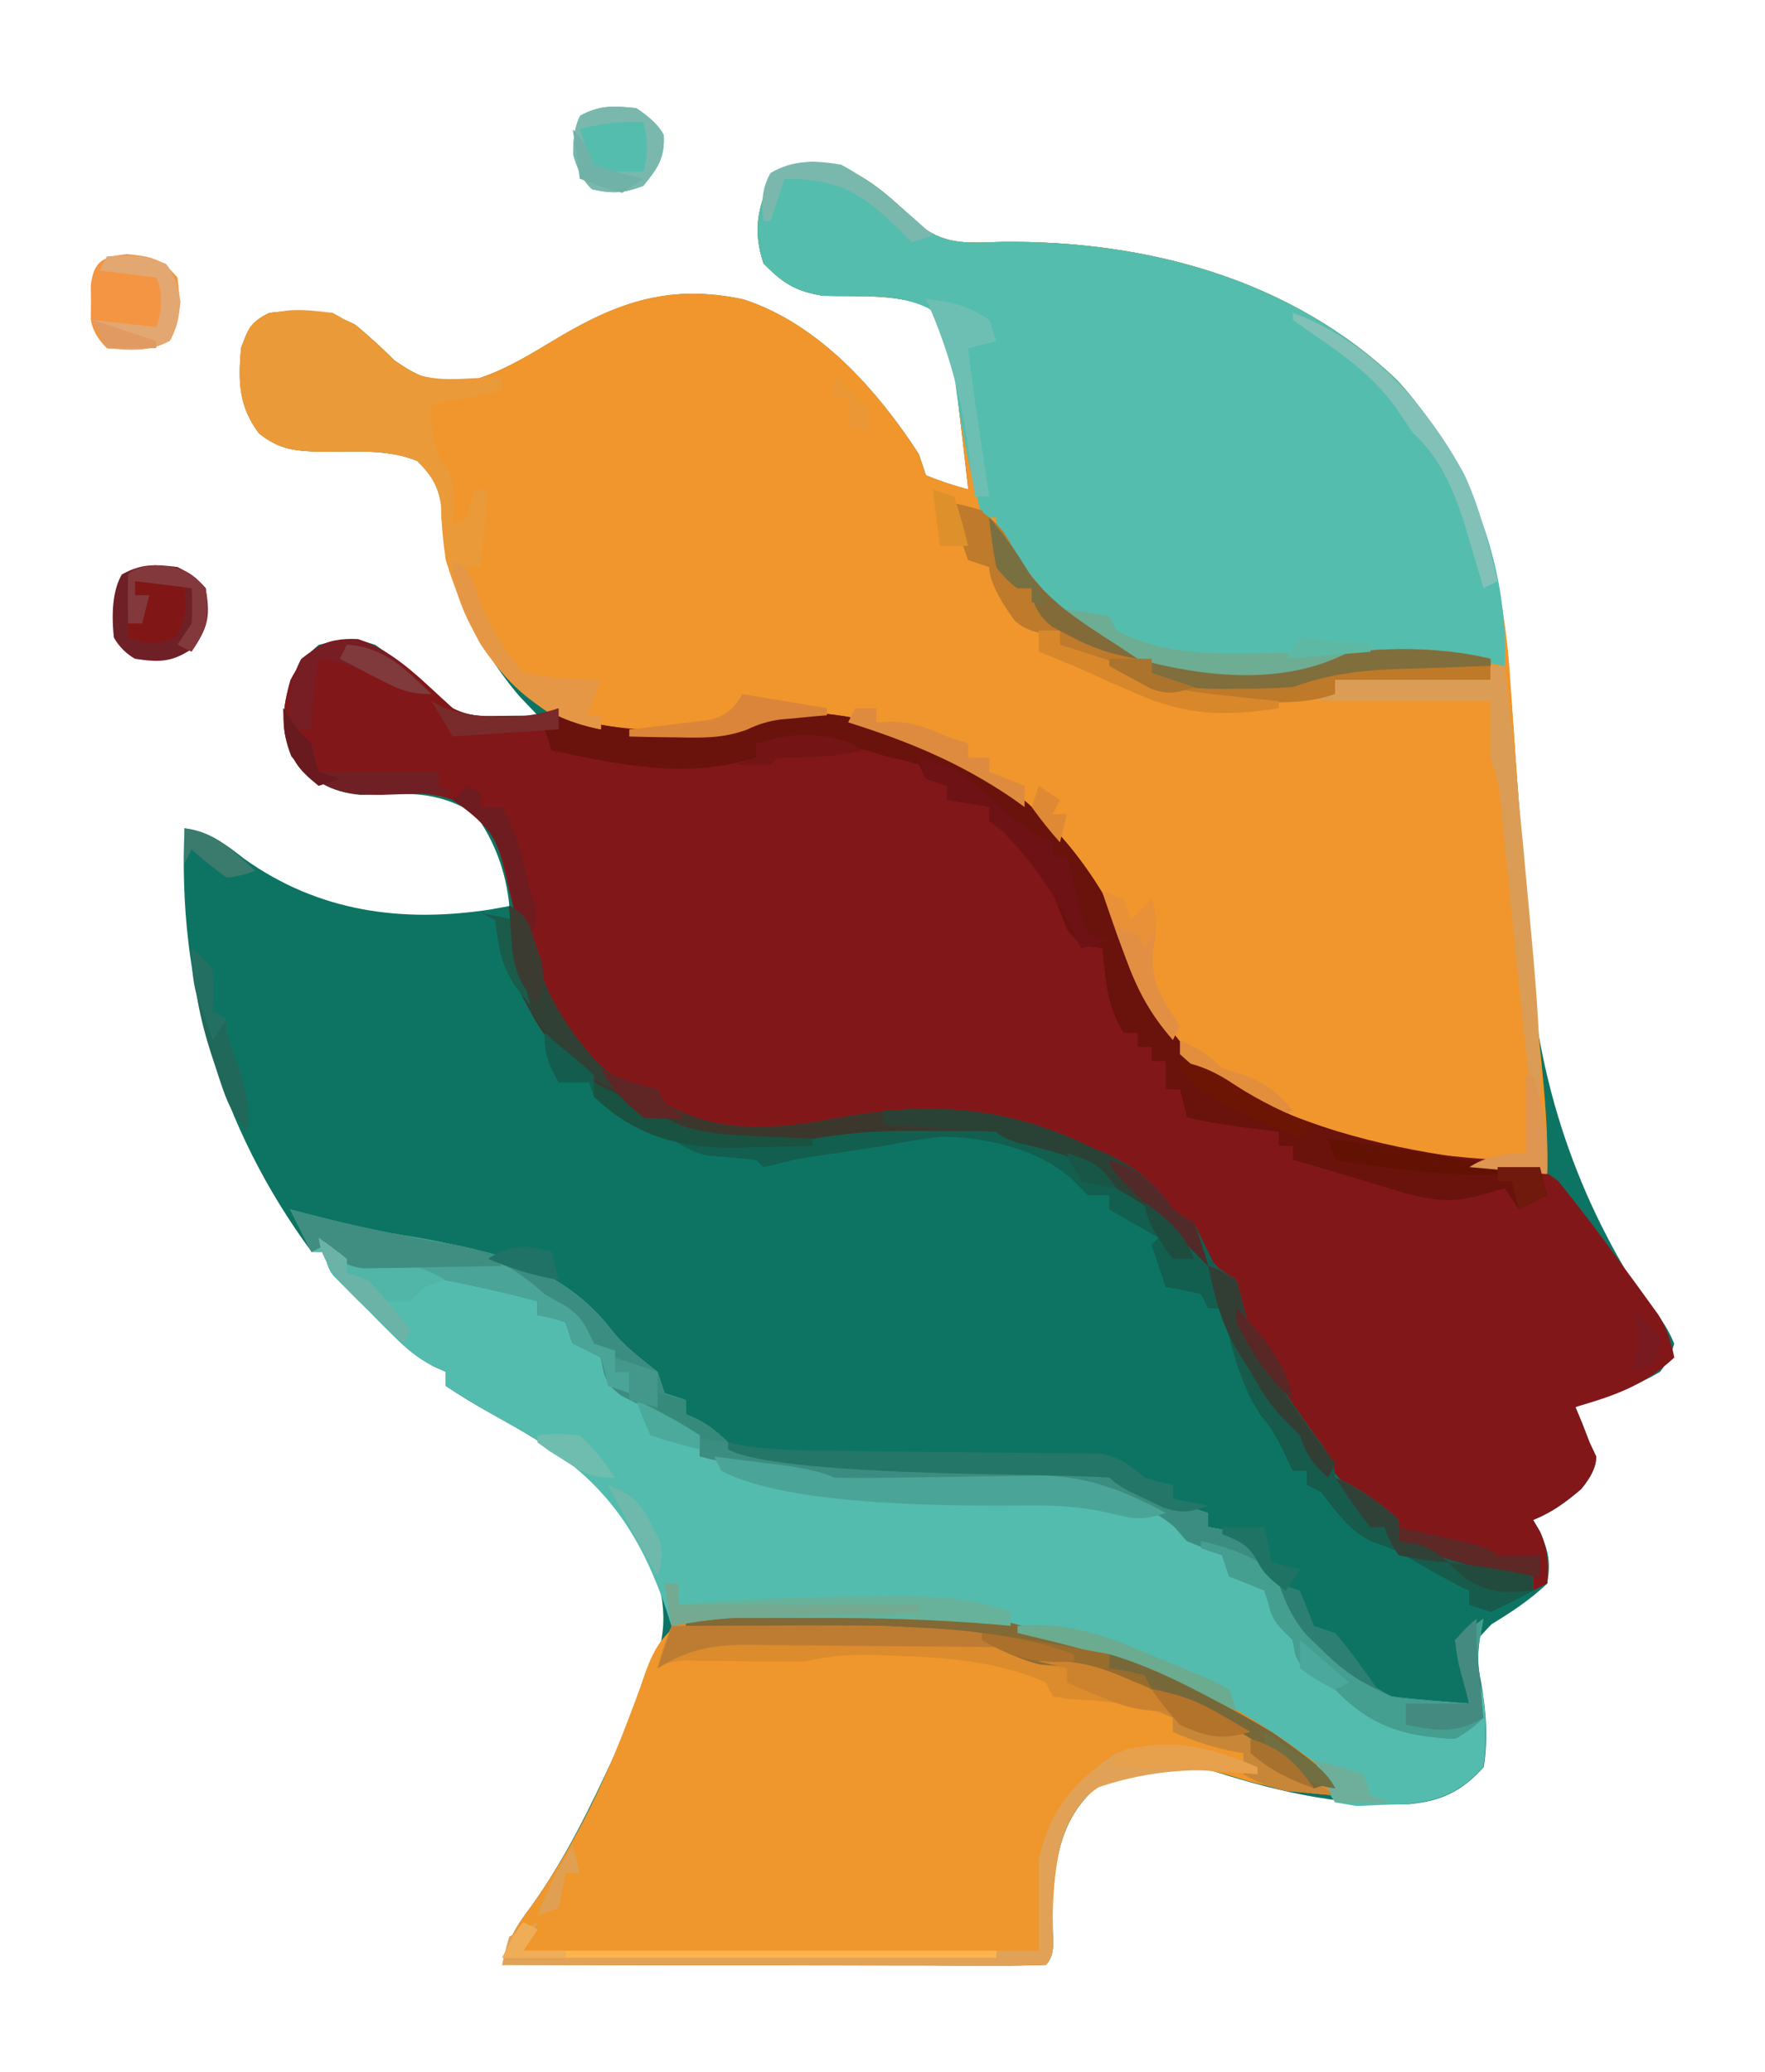 <?xml version="1.0" encoding="UTF-8"?><svg id="Layer_1" xmlns="http://www.w3.org/2000/svg" viewBox="0 0 250 293.54"><defs><style>.cls-1{fill:#be7929;}.cls-2{fill:#2d7f73;}.cls-3{fill:#6f2026;}.cls-4{fill:#6c1505;}.cls-5{fill:#db853a;}.cls-6{fill:#602625;}.cls-7{fill:#e19f51;}.cls-8{fill:#1c4d3e;}.cls-9{fill:#e69745;}.cls-10{fill:#6e1c20;}.cls-11{fill:#826935;}.cls-12{fill:#323e34;}.cls-13{fill:#f39542;}.cls-14{fill:#4ba89c;}.cls-15{fill:#efad57;}.cls-16{fill:#7ab8ad;}.cls-17{fill:#70190d;}.cls-18{fill:#de9650;}.cls-19{fill:#e08934;}.cls-20{fill:#6a120c;}.cls-21{fill:#20695a;}.cls-22{fill:#6fbdaf;}.cls-23{fill:#82171a;}.cls-24{fill:#ffb34c;}.cls-25{fill:#cd832e;}.cls-26{fill:#125f4f;}.cls-27{fill:#5d2826;}.cls-28{fill:#2a4236;}.cls-29{fill:#6eaf9c;}.cls-30{fill:#70b2a8;}.cls-31{fill:#592726;}.cls-32{fill:#6fb9ac;}.cls-33{fill:#631103;}.cls-34{fill:#6e1215;}.cls-35{fill:#de8b3f;}.cls-36{fill:#a9712e;}.cls-37{fill:#314034;}.cls-38{fill:#236f62;}.cls-39{fill:#e19a61;}.cls-40{fill:#7ab8ae;}.cls-41{fill:#66b29b;}.cls-42{fill:#145c4d;}.cls-43{fill:#db9d55;}.cls-44{fill:#43978b;}.cls-45{fill:#73aa91;}.cls-46{fill:#dc8b2d;}.cls-47{fill:#3a7b6d;}.cls-48{fill:#792a2a;}.cls-49{fill:#716e42;}.cls-50{fill:#691a1f;}.cls-51{fill:#1a5b4a;}.cls-52{fill:#bf7a2c;}.cls-53{fill:#4caa9d;}.cls-54{fill:#f0962c;}.cls-55{fill:#83383b;}.cls-56{fill:#811616;}.cls-57{fill:#be7c33;}.cls-58{fill:#986c2c;}.cls-59{fill:#51b5a8;}.cls-60{fill:#408e81;}.cls-61{fill:#eb9a39;}.cls-62{fill:#e3a771;}.cls-63{fill:#c88638;}.cls-64{fill:#0d7463;}.cls-65{fill:#53bcae;}.cls-66{fill:#ab702c;}.cls-67{fill:#4aa598;}.cls-68{fill:#314137;}.cls-69{fill:#ab732c;}.cls-70{fill:#247668;}.cls-71{fill:#234b3d;}.cls-72{fill:#766839;}.cls-73{fill:#3c3b32;}.cls-74{fill:#4aa498;}.cls-75{fill:#195241;}.cls-76{fill:#458a80;}.cls-77{fill:#165b4b;}.cls-78{fill:#207266;}.cls-79{fill:#6bb3a7;}.cls-80{fill:#e99138;}.cls-81{fill:#ef962c;}.cls-82{fill:#3c372d;}.cls-83{fill:#d9872b;}.cls-84{fill:#de912a;}.cls-85{fill:#787041;}.cls-86{fill:#826b38;}.cls-87{fill:#b3732a;}.cls-88{fill:#6cad93;}.cls-89{fill:#82c1b8;}.cls-90{fill:#e38e3d;}.cls-91{fill:#702024;}.cls-92{fill:#54bdae;}.cls-93{fill:#459f91;}.cls-94{fill:#3c8d81;}.cls-95{fill:#5eb9a4;}.cls-96{fill:#368a7c;}.cls-97{fill:#791920;}.cls-98{fill:#e1a257;}.cls-99{fill:#1f7364;}.cls-100{fill:#185748;}.cls-101{fill:#6bab90;}.cls-102{fill:#6ebfb3;}.cls-103{fill:#771d24;}.cls-104{fill:#806e3c;}.cls-105{fill:#e38f43;}.cls-106{fill:#522a29;}.cls-107{fill:#803a3c;}.cls-108{fill:#741415;}.cls-109{fill:#e7a04b;}.cls-110{fill:#eb9736;}</style></defs><path class="cls-64" d="M114.88,22.94c6.69.19,10.92,4.82,15.64,9.11,3.58,2.81,7.15,2.31,11.49,2.21,20.35-.21,40.93,5.27,55.91,19.62,12.65,13.94,15.24,30.92,16.42,48.99.18,2.63.37,5.26.57,7.89q1.17,15.28,1.53,21.94,1.23,28.03,16.2,51.07c1.98,2.04,3.42,3.92,4.5,6.55q-.54,2.18-2,4-2.06,1.23-4.44,2.19c-.78.32-1.56.65-2.37.98-1.72.65-3.45,1.25-5.19,1.83.31.74.62,1.49.94,2.25.35.91.7,1.82,1.06,2.75.31.66.62,1.32.94,2q.06,2-2.12,4.62c-2.28,1.93-4.08,3.26-6.81,4.38.33.56.66,1.11,1,1.69,1.2,2.77,1.52,4.33,1,7.31-2.45,2.31-5,4-7.88,5.75-.7.74-1.4,1.49-2.12,2.25q.09,3.38.58,5.71c.75,4.09,1.08,8.17.42,12.29-3.09,3.42-5.97,4.81-10.57,5.24-10.35.25-19.66-1.98-29.43-5.24-5.6-.44-10.08.35-15,3-4.32,3.87-5.33,8.43-6,14-.08,2.69-.07,5.34.03,8.03q-.03,1.97-1.03,2.97c-2.4.09-4.78.13-7.18.11q-1.13,0-2.28,0c-2.49,0-4.99,0-7.48-.02-1.72,0-3.45,0-5.17,0-4.55,0-9.1-.01-13.65-.02-4.64-.01-9.28-.01-13.91-.02-9.11-.01-18.21-.03-27.32-.05.77-3.45,1.9-5.43,4.06-8.25,4.88-6.82,8.43-14.16,11.94-21.75q.52-1.12,1.05-2.25c1.03-2.24,2.03-4.49,3.01-6.75.31-.68.62-1.36.94-2.06,2.57-6.1,2.28-10.66-.17-16.91-5.69-10.31-12.67-14.75-22.73-20.29q-3.11-1.73-6.11-3.73v-2q-.89-.4-1.8-.81c-2.21-1.19-3.67-2.39-5.44-4.15-.57-.57-1.15-1.14-1.74-1.73-.59-.59-1.17-1.19-1.78-1.8-.6-.59-1.2-1.19-1.82-1.8-.57-.57-1.14-1.14-1.72-1.73q-.78-.78-1.57-1.58-1.13-1.39-1.13-3.39h-2c-13.07-17.73-19.06-38.2-18-60,3.58.61,5.61,2.08,8.44,4.31,10.53,7.51,22.33,9.11,34.94,7.17.86-.16,1.73-.32,2.62-.48q-.71-7.32-4.88-13.06c-5.46-3.38-9.86-2.95-16.15-2.68-4.43-.38-6.99-2.11-9.85-5.45-1.56-3.9-1.28-6.82-.12-10.81q1.56-3,4-5c3.53-.87,4.66-1.09,8,0,3.94,2.71,7.43,5.82,11,9,2.52,1.26,4.31,1.1,7.12,1.06.91,0,1.82-.02,2.76-.03.7-.01,1.4-.02,2.12-.04-.87-.91-1.73-1.82-2.62-2.75-6.66-7.87-9.92-16.23-10.86-26.44-.58-3.13-1.27-4.58-3.52-6.81-4.25-1.84-9.57-1.28-14.16-1.34-3.51-.14-5.48-.38-8.28-2.58-2.92-3.89-2.95-7.33-2.56-12.08,1.01-2.81,1.33-3.67,4-5,4.6-.56,8.05-.5,12.19,1.69q2.81,2.31,5.56,5.06c3.74,2.59,5.73,3.21,10.21,3.01,4.84-1.21,8.81-3.79,13.07-6.32,8.69-5.15,15.98-7.51,26.11-5.36,10.62,3.43,18.93,12.78,24.86,21.92.33.99.66,1.98,1,3q3.01,1.23,6,2c-.42-3.77-.86-7.54-1.31-11.31q-.18-1.61-.36-3.25t-.38-3.12c-.11-.95-.22-1.9-.33-2.87-.69-2.73-1.42-3.74-3.62-5.45-4.54-1.73-9.79-1.28-14.59-1.43-3.94-.66-5.62-1.76-8.41-4.57-1.49-4.57-.88-7.64,1-12q2-2,5.75-2.38Z"/><path class="cls-54" d="M114.88,22.94c6.69.19,10.92,4.82,15.64,9.11,3.58,2.81,7.15,2.31,11.49,2.21,20.35-.21,40.93,5.27,55.91,19.62,10.59,11.67,14.99,26.49,15.96,41.95.06.79.11,1.58.17,2.39.12,1.68.23,3.37.35,5.05.3,4.46.62,8.91.94,13.36.06.9.13,1.8.2,2.72.73,10.02,1.69,20.01,2.69,30,.56,5.68,1.09,11.26.91,16.96-19.09-1.66-41.28-4.4-54.5-19.94-2.27-3.29-3.57-6.7-4.94-10.44-5.23-14.22-14.09-22.93-27.56-29.62-7.87-3.46-15.39-5.07-24-4-.8.33-1.6.67-2.42,1.01-8.69,3.34-19.22.96-27.64-2.13-8.08-5.16-12.2-12.86-14.94-21.88-.39-2.64-.62-5.18-.66-7.84-.44-2.81-1.37-4.13-3.34-6.16-4.25-1.84-9.57-1.28-14.16-1.34-3.51-.14-5.48-.38-8.28-2.58-2.92-3.89-2.95-7.33-2.56-12.08,1.01-2.81,1.33-3.67,4-5,4.6-.56,8.05-.5,12.19,1.69q2.81,2.31,5.56,5.06c3.74,2.59,5.73,3.21,10.21,3.01,4.84-1.21,8.81-3.79,13.07-6.32,8.69-5.15,15.98-7.51,26.11-5.36,10.62,3.43,18.93,12.78,24.86,21.92.33.99.66,1.98,1,3q3.01,1.23,6,2c-.42-3.77-.86-7.54-1.31-11.31q-.18-1.61-.36-3.25t-.38-3.12c-.11-.95-.22-1.9-.33-2.87-.69-2.73-1.42-3.74-3.62-5.45-4.54-1.73-9.79-1.28-14.59-1.43-3.94-.66-5.62-1.76-8.41-4.57-1.49-4.57-.88-7.64,1-12q2-2,5.75-2.38Z"/><path class="cls-23" d="M50.77,90.55c5.31,1.73,9.27,6.12,13.36,9.77,2.47,1.24,4.18,1.13,6.94,1.12.88,0,1.75,0,2.65,0q2.55-.03,5.41-1.13c1.34.65,2.67,1.32,4,2,4.38.91,8.59,1.16,13.06,1.19q1.78.02,3.6.04c3.29-.23,5.34-.97,8.34-2.23,12.59-1.78,24.27,3.13,34.54,10.12,10.34,7.86,15.51,17.32,20.33,29.18,3.96,9.43,10.87,13.41,19.95,17.38,7.36,2.89,14.66,5.02,22.55,5.76.76.07,1.51.15,2.29.22,1.49.13,2.98.24,4.47.33,3.54.3,5.63.81,8.46,3,3.18,3.94,6.22,7.95,9.17,12.06.59.8,1.18,1.6,1.79,2.43.56.78,1.12,1.55,1.7,2.35.51.7,1.02,1.4,1.54,2.13,1.23,2.03,1.79,3.71,2.23,6.03-4.24,3.96-8.55,5.43-14,7,.31.74.62,1.49.94,2.25.35.91.7,1.82,1.06,2.75.31.66.62,1.32.94,2q.06,2-2.12,4.62c-2.28,1.93-4.08,3.26-6.81,4.38.33.56.66,1.11,1,1.69,1.13,2.62,1.16,4.49,1,7.31l-2,1v-2c-1.09-.08-2.19-.16-3.31-.25-5.43-.68-10.8-2.26-15.69-4.75-.33-.99-.66-1.98-1-3q-1.64-1.28-3.62-2.5c-5.35-3.86-8.07-8.9-11.38-14.5-1.86-2.8-3.73-5.6-5.62-8.39-1.54-2.9-1.86-5.39-2.38-8.61q-2.44-2.69-5-5c-.33-.99-.66-1.98-1-3-1.45-1.27-2.91-2.53-4.43-3.72q-1.57-1.28-2.87-2.78c-2.43-2.15-5.04-2.96-8.08-4.07-1.12-.41-2.24-.83-3.4-1.25-1.06-.39-2.13-.78-3.23-1.18-.81-.38-1.61-.75-2.44-1.14-8.43-2.84-19.13-.93-27.68.68-8.71,1.4-15.31,1.12-22.88-3.54v-2c-.7-.08-1.4-.17-2.12-.25-5.48-1.43-9.49-4.6-12.65-9.3-3.19-6.37-5.16-13.68-6.71-20.63-1.3-5.81-2.63-7.59-7.51-10.82-4.26-1.49-8.58-.93-13.03-.74-4.43-.38-6.99-2.11-9.85-5.45-1.56-3.9-1.28-6.82-.12-10.81,2.26-4.34,4.58-6.03,9.64-5.77Z"/><path class="cls-92" d="M114.88,22.94c6.69.19,10.92,4.82,15.64,9.11,3.58,2.81,7.15,2.31,11.49,2.21,20.35-.21,40.93,5.27,55.91,19.62,9.83,10.83,15.84,25.74,15.22,40.45-1.01-.16-2.01-.32-3.05-.49-9.27-1.2-18.28-.84-27.41,1.03-10.74,1.93-21.38-.01-30.41-6.17-4.8-3.75-8.43-7.89-11.12-13.38v-2h-2c-2.22-7.94-3.56-15.66-4.38-23.85q-.39-3.09-1.94-5.02c-4.72-3.16-10.81-2.39-16.28-2.55-3.94-.66-5.62-1.76-8.41-4.57-1.49-4.57-.88-7.64,1-12q2-2,5.75-2.38Z"/><path class="cls-81" d="M114.88,227.94q1.94.01,3.91.03c25.33.39,49.01,6.79,69.04,22.97q1.3,1.38,1.3,3.38c-4.96-.4-9.38-1.02-14.12-2.56-6.5-2.04-11.78-2.05-18.08.6-3.5,1.88-5.19,4.21-6.47,7.94-1.3,5.05-1.48,9.86-1.29,15.06q-.03,1.97-1.03,2.97c-2.4.09-4.78.13-7.18.11q-1.13,0-2.28,0c-2.49,0-4.99,0-7.48-.02-1.72,0-3.45,0-5.17,0-4.55,0-9.1-.01-13.65-.02-4.64-.01-9.28-.01-13.91-.02-9.11-.01-18.21-.03-27.32-.05.77-3.45,1.9-5.43,4.06-8.25,5.8-8.11,10.24-17.14,13.75-26.45.29-.77.59-1.54.89-2.33.56-1.48,1.09-2.97,1.59-4.47,1.31-3.51,2.45-5.32,5.55-7.45,5.72-1.91,11.95-1.48,17.89-1.42Z"/><path class="cls-65" d="M41.13,171.32c.68.18,1.36.36,2.06.55,5.28,1.37,10.52,2.58,15.9,3.48,10.83,1.84,20.58,4.01,27.58,13.11,1.86,2.36,4.13,4,6.46,5.86q.49,1.49,1,3c.99.33,1.98.66,3,1v2c.6.27,1.2.54,1.81.81,2.17,1.18,3.46,2.46,5.19,4.19,11.35,3.78,25.39,2.3,37.27,2.48,2.55.04,5.09.09,7.64.14.78,0,1.57.02,2.37.03q5.49.13,7.71,2.35c2.02.77,4.07,1.47,6.12,2.12q1.64.53,3.32,1.07c.84.27,1.69.53,2.55.8v2c.87.14,1.73.29,2.62.44,4.25,1.97,5.41,4.21,7.8,8.11,3.88,6.06,9.05,12.19,15.57,15.45,1.87.23,3.75.41,5.62.56q1.5.13,3.04.25c.77.06,1.54.12,2.34.18q-.99-4.46-2-9c1.32-.99,2.64-1.98,4-3-.19,1.07-.37,2.15-.56,3.25-.4,3.41-.27,4.63.56,7.75.38,3.39.51,6.62,0,10-3.24,3.59-6.23,4.84-11.03,5.27-1.14.03-2.29.07-3.47.1-1.14.05-2.29.1-3.47.15-1-.17-2-.35-3.03-.52q-1.54-2.28-3-5c-4.07-3.07-8.55-5.52-13-8-1.14-.64-2.27-1.27-3.44-1.93-17.14-9.09-35.36-11.45-54.56-11.26q-1.9,0-3.85,0c-5.52.03-10.72.16-16.15,1.19-.22-.69-.44-1.38-.66-2.09-4.22-12.51-9.98-19.68-21.46-26.04-3.36-1.88-6.67-3.74-9.88-5.88v-2c-.59-.27-1.19-.54-1.8-.81-2.21-1.19-3.67-2.39-5.44-4.15-.57-.57-1.15-1.14-1.74-1.73-.59-.59-1.17-1.19-1.78-1.8-.6-.59-1.2-1.19-1.82-1.8-.57-.57-1.14-1.14-1.72-1.73-.52-.52-1.04-1.04-1.57-1.58q-1.13-1.39-1.13-3.39h-2l-3-6Z"/><path class="cls-20" d="M79.13,101.32c.56.14,1.12.29,1.7.44,9.04,2.09,18.61,3.19,27.3-.44,12.59-1.78,24.27,3.13,34.54,10.12,10.34,7.86,15.51,17.32,20.33,29.18,3.96,9.43,10.87,13.41,19.95,17.38,11.48,4.51,23,6.09,35.19,7.31.33,1.32.66,2.64,1,4l-4,2c-.66-.99-1.32-1.98-2-3-1.22.35-2.43.7-3.69,1.06-5.12,1.47-9.23.03-14.19-1.5-4.03-1.23-8.07-2.42-12.12-3.56v-2h-2v-2c-1.22-.14-2.43-.29-3.69-.44-3.14-.39-6.22-.89-9.31-1.56q-.5-1.98-1-4h-2v-4h-2v-2h-2v-2h-2c-2.39-3.83-2.56-7.6-3-12-.62-.08-1.24-.15-1.88-.23q-2.12-.77-3.25-2.66c-.29-.78-.58-1.56-.88-2.36-1.94-4.78-4.06-8.3-8.25-11.44-.58-.43-1.15-.87-1.75-1.31v-2l-6-1v-2c-.99-.33-1.98-.66-3-1q-.49-.99-1-2-1.88-.6-4-1c-1.18-.35-2.35-.7-3.56-1.06-5.11-1.31-10.2-1.11-15.44-.94v2c-9.83,3.11-19.09,1.06-29-1-.33-.99-.66-1.98-1-3h2v-2Z"/><path class="cls-26" d="M72.13,128.32l2,1c.65,2,1.22,4.03,1.75,6.06,2.12,7.17,4.81,12.4,10.88,16.88q2.31,1.12,4.62,1.62c.58.14,1.16.29,1.75.44l1,2c7.78,4.5,16.17,3.62,24.75,2,12.83-2.3,23.36-1.68,35.25,4,.81.35,1.61.69,2.44,1.05,4.35,1.96,6.81,4.09,9.56,7.95q1.49.99,3,2l3,6q1.49.99,3,2c.41,1.58.82,3.16,1.21,4.74,2.3,6.62,6.6,12.76,10.72,18.38q2.06,2.88,2.06,4.88c.56.25,1.11.5,1.69.75,2.75,1.49,5,3.13,7.31,5.25v3c.67.12,1.35.24,2.04.37,3.48.74,6.86,1.7,10.27,2.69,1.25.36,2.51.72,3.8,1.1.95.28,1.91.55,2.89.84v2q-2.81,1.56-6,3c-.99-.33-1.98-.66-3-1v-2q-.77-.37-1.56-.75c-2.63-1.35-5.16-2.83-7.71-4.32q-1.83-1.04-4.36-1.8c-3.46-1.64-5.02-4.13-7.38-7.12-.66-.33-1.32-.66-2-1v-2h-2c-.43-.91-.87-1.82-1.31-2.75q-1.48-3.13-3.19-5.06c-3.05-4.45-4.25-9.99-5.5-15.19h-2c-.33-.66-.66-1.32-1-2q-2.53-.66-5-1-.99-2.97-2-6c.33-.33.66-.66,1-1-2.31-1.32-4.62-2.64-7-4v-2h-3c-.6-.61-1.21-1.23-1.83-1.86-4.59-4.52-12.24-6.37-18.61-6.45-2.96.26-5.66.73-8.56,1.31-3.31.52-6.63,1.01-9.94,1.5q-2.96.43-5.4,1.12c-.55.12-1.1.25-1.66.38l-1-1c-2.25-.28-4.51-.45-6.77-.62q-2.23-.38-5.23-2.38c-.95-.29-1.9-.58-2.88-.88-3.4-1.23-5.5-2.65-8.12-5.12l-1-3c-1.64-1.69-3.31-3.35-5-5-4.9-5.81-5.46-11.65-6-19Z"/><path class="cls-94" d="M41.13,171.32c.68.18,1.36.36,2.06.55,5.28,1.37,10.52,2.58,15.9,3.48,10.83,1.84,20.58,4.01,27.58,13.11,1.86,2.36,4.13,4,6.46,5.86q.49,1.49,1,3c.99.33,1.98.66,3,1v2c.6.27,1.2.54,1.81.81,2.17,1.18,3.46,2.46,5.19,4.19,11.35,3.78,25.39,2.3,37.27,2.48,2.55.04,5.09.09,7.64.14.78,0,1.57.02,2.37.03q5.49.13,7.71,2.35c2.02.77,4.07,1.47,6.12,2.12q1.64.53,3.32,1.07c.84.27,1.69.53,2.55.8v2c.87.14,1.73.29,2.62.44,4.25,1.97,5.41,4.21,7.8,8.11,3.88,6.06,9.05,12.19,15.57,15.45,1.87.23,3.75.41,5.62.56q1.5.13,3.04.25c.77.06,1.54.12,2.34.18q-.99-4.46-2-9c1.32-.99,2.64-1.98,4-3-.19,1.01-.37,2.02-.56,3.06-.44,3.92-.15,7.08.56,10.94q-1.5,1.56-4,3c-7.27-.35-11.88-1.71-17-7-.89-.5-1.77-.99-2.69-1.5q-2.31-1.5-2.94-3.5c-.12-.66-.25-1.32-.38-2-.49-.49-.99-.99-1.5-1.5q-1.5-1.5-1.88-3.56c-.21-.64-.41-1.28-.62-1.94-1.65-.7-3.32-1.37-5-2-.33-.99-.66-1.98-1-3-1.66-.67-3.33-1.34-5-2-.56-.64-1.11-1.28-1.69-1.94-3.09-2.76-6.21-3.41-10.17-4.45q-2.14-.61-3.14-1.61c-2.57-.08-5.11-.09-7.68-.06-.77,0-1.54,0-2.34.01-3.31.02-6.62.04-9.93.07-2.41.02-4.82.03-7.23.04-.75,0-1.5.02-2.28.03q-5.31.03-7.54-1.09c-2.12-.37-4.25-.69-6.38-1-3.6-.52-7.12-1.03-10.62-2v-3c-.56-.28-1.13-.56-1.71-.85-.76-.38-1.51-.76-2.29-1.15-.77-.38-1.53-.76-2.32-1.15-.78-.4-1.56-.81-2.36-1.23-.79-.4-1.58-.8-2.39-1.21-2.32-1.7-2.41-2.67-2.93-5.41-1.32-.7-2.65-1.37-4-2q-.49-1.49-1-3-2.02-.73-4-1v-2q-11.05-2.9-22.31-4.56c-3.63-.43-5.14-.89-7.69-3.44l-2,1-3-6Z"/><path class="cls-61" d="M47.13,44.32c3.54,1.87,5.87,3.86,8.62,6.75,3.78,3.32,8.19,2.63,12.96,2.43.8-.06,1.59-.12,2.41-.18v2c-3.3.66-6.6,1.32-10,2q-.39,4.27,1.5,7.94c2.17,2.98,1.71,5.48,1.5,9.06l2-1q.65-2.02,1-4h2l-1,11h-2q2.71,8.36,8,15c3.67.7,7.27.93,11,1-.66,1.65-1.32,3.3-2,5h2v2c-8-1.61-12.47-5.28-17-12-3.49-6.44-5.54-12.5-5.66-19.84-.44-2.81-1.37-4.13-3.34-6.16-4.25-1.84-9.57-1.28-14.16-1.34-3.51-.14-5.48-.38-8.28-2.58-2.92-3.89-2.95-7.33-2.56-12.08,2.21-6.16,7.2-5.71,13-5Z"/><path class="cls-46" d="M114.82,228c1.29,0,2.59,0,3.92.01,25.35.3,49.04,6.73,69.09,22.92q1.3,1.38,1.3,3.38c-1.42-.12-2.83-.24-4.25-.38-.79-.07-1.58-.14-2.39-.21-2.45-.43-4.21-1.2-6.36-2.41v-3c-.72-.12-1.44-.25-2.19-.38-2.77-.62-5.21-1.51-7.81-2.62v-2c-4.9-1.99-9.48-2.37-14.71-2.66-.76-.11-1.51-.23-2.29-.34q-.49-.99-1-2c-6.73-2.92-13.69-3.53-20.94-3.75-.93-.04-1.86-.09-2.82-.13q-5.2-.24-10.24.88c-1.46.07-2.92.08-4.38.06-.84,0-1.68-.02-2.54-.02-.87-.01-1.74-.03-2.64-.04-1.73-.03-3.46-.05-5.19-.06q-1.15-.02-2.32-.04-2.01-.03-3.92,1.1.62-2.88,2-6c6.38-2.79,12.85-2.34,19.69-2.31Z"/><path class="cls-1" d="M135.13,71.32c3.29.57,4.87,1.42,7,4,.87,1.4,1.73,2.82,2.56,4.25,5.47,8.25,12.93,12.34,22.5,14.32,6.3.92,11.9.71,18.13-.57,8.3-1.67,17.54-1.97,25.81,0v3h-22v2c-3.57,1.19-6.49,1.17-10.25,1.19-1.28.01-2.57.03-3.89.04-6.63-.4-12.31-2.71-18.3-5.36q-.95-.42-1.93-.84c-1.55-.67-3.09-1.35-4.63-2.04v-2c-.72.14-1.44.29-2.19.44q-2.81-.44-4.26-1.93-3.55-4.91-3.55-7.51c-.99-.33-1.98-.66-3-1q-.73-1.85-1.19-4.06c-.16-.73-.32-1.47-.48-2.22-.11-.57-.22-1.13-.33-1.71Z"/><path class="cls-98" d="M178.13,250.32v1q-1.49-.16-3-.32-10.35-1.04-20,2.32c-4.32,3.87-5.33,8.43-6,14-.08,2.69-.07,5.34.03,8.03q-.03,1.97-1.03,2.97c-2.4.09-4.78.13-7.18.11q-1.13,0-2.28,0c-2.49,0-4.99,0-7.48-.02-1.72,0-3.45,0-5.17,0-4.55,0-9.1-.01-13.65-.02-4.64-.01-9.28-.01-13.91-.02-9.11-.01-18.21-.03-27.32-.05q.37-1.92,1-4,2.06-1.25,4-2c-.66,1.32-1.32,2.64-2,4h73v-13c1.61-7.04,4.97-11,11-15,7.23-2.42,13.26-.89,20,2Z"/><path class="cls-82" d="M72.13,128.32l2,1c.65,2,1.22,4.03,1.75,6.06,2.12,7.17,4.81,12.4,10.88,16.88q2.31,1.12,4.62,1.62c.58.14,1.16.29,1.75.44l1,2c7.78,4.5,16.17,3.62,24.75,2,12.83-2.3,23.36-1.68,35.25,4,.81.35,1.61.69,2.44,1.05,4.35,1.96,6.81,4.09,9.56,7.95q1.49.99,3,2,1.19,3.12,2,6-5-5-6.5-6.62c-1.98-1.81-4.2-3-6.5-4.38-.7-.66-1.4-1.32-2.12-2-3.67-2.55-7.24-3.36-11.55-4.39q-2.33-.61-3.33-1.61c-1.42-.1-2.84-.13-4.26-.13-.87,0-1.74,0-2.64,0-.92,0-1.84,0-2.78.01q-1.35,0-2.72-.01c-4.67,0-8.99.31-13.59,1.14-8.92.56-17.24,1.03-25-4-.94-.61-1.88-1.21-2.84-1.84-5.14-3.53-9.3-6.57-12.16-12.16-.39-.74-.78-1.48-1.19-2.25-1.23-4.18-1.49-8.42-1.81-12.75Z"/><path class="cls-11" d="M180.13,245.32c3.17,2.17,6.16,4.42,9,7q-1.49.49-3,1c-1.59-1.38-3.17-2.77-4.73-4.18-7.38-5.93-15.8-9.41-25-11.32q-2.27-.51-3.27-1.51c-1.9-.19-3.8-.38-5.7-.52q-2.3-.48-5.22-1.97c-12.27-5.99-31.77-2.59-45.08-2.5v-2c26.94-8.1,59.92,2.26,83,16Z"/><path class="cls-77" d="M171.13,179.32q1.95.82,4,2c.44,1.57.88,3.15,1.25,4.74,2.2,6.62,6.59,12.78,10.69,18.38q2.06,2.88,2.06,4.88c.56.25,1.11.5,1.69.75,2.75,1.49,5,3.13,7.31,5.25v3q1.01.18,2.04.37c3.48.74,6.86,1.7,10.27,2.69,1.25.36,2.51.72,3.8,1.1.95.28,1.91.55,2.89.84v2q-2.81,1.56-6,3c-.99-.33-1.98-.66-3-1v-2c-.52-.25-1.03-.49-1.56-.75-2.63-1.35-5.16-2.83-7.71-4.32q-1.83-1.04-4.36-1.8c-3.46-1.64-5.02-4.13-7.38-7.12l-2-1v-2h-2c-.43-.91-.87-1.82-1.31-2.75q-1.48-3.13-3.19-5.06c-2.35-3.42-3.31-7.24-4.5-11.19-.28-.93-.56-1.85-.86-2.81-.72-2.39-1.44-4.79-2.14-7.19Z"/><path class="cls-93" d="M170.13,218.32q7.98,1.77,10.77,5.14c.53.84,1.06,1.68,1.6,2.55,3.81,5.74,8.01,11.7,14.62,14.31q2.81.45,5.75.62c.98.07,1.97.15,2.98.23.75.05,1.5.1,2.27.15-.66-2.97-1.32-5.94-2-9l4-3q-.28,1.52-.56,3.06c-.44,3.92-.15,7.08.56,10.94q-1.5,1.56-4,3c-7.27-.35-11.87-1.71-17-7-.89-.5-1.77-.99-2.69-1.5q-2.31-1.5-2.94-3.5c-.12-.66-.25-1.32-.38-2l-1.5-1.5q-1.5-1.5-1.88-3.56c-.21-.64-.41-1.28-.62-1.94-1.65-.7-3.32-1.37-5-2-.33-.99-.66-1.98-1-3-.99-.33-1.98-.66-3-1v-1Z"/><path class="cls-74" d="M41.13,171.32c.68.18,1.36.36,2.06.55,4.65,1.21,9.26,2.38,14.02,3.11,8.05,1.25,13.78,2.71,19.92,8.34.95.54,1.9,1.07,2.88,1.62,2.42,1.57,2.93,2.82,4.12,5.38.99.33,1.98.66,3,1v3h2v3c-.99-.33-1.98-.66-3-1-.14-.64-.29-1.28-.44-1.94-.19-.68-.37-1.36-.56-2.06-1.32-.7-2.65-1.37-4-2q-.49-1.49-1-3-2.02-.73-4-1v-2q-11.05-2.9-22.31-4.56c-3.63-.43-5.14-.89-7.69-3.44l-2,1-3-6Z"/><path class="cls-43" d="M211.13,94.32h2c1.28,11.4,2.39,22.81,3.42,34.24.14,1.49.27,2.99.41,4.48.78,8.44,1.39,16.8,1.17,25.28h-1c-.19-1.76-.37-3.52-.56-5.29-.17-1.63-.34-3.26-.52-4.89-.58-5.48-1.14-10.96-1.69-16.44-.13-1.3-.26-2.61-.4-3.95-.26-2.61-.52-5.22-.78-7.82q-.18-1.8-.37-3.65c-.11-1.08-.22-2.16-.33-3.27q-.28-2.79-1.36-5.7v-8h-25l3-1v-2h22v-2Z"/><path class="cls-67" d="M101.13,206.32c2.46.31,4.92.62,7.38.94.7.09,1.4.17,2.12.26q5.28.69,7.51,1.8c2.53.05,5.04.04,7.57,0,1.55-.02,3.1-.03,4.66-.05,2.44-.03,4.88-.07,7.33-.11,2.36-.04,4.72-.07,7.08-.09q1.08-.03,2.18-.06c6.74-.03,12.26,2.1,18.19,5.31-3.27,1.04-4.24.94-7.81.06-4.02-.97-7.68-1.17-11.81-1.12q-33.56.37-43.38-4.94l-1-2Z"/><path class="cls-3" d="M25.13,80.32q2.38,1.12,4,3c.62,3.65.47,5.31-1.62,8.38-3.05,2.09-4.74,2.17-8.38,1.62q-1.88-1.06-3-3-.63-5.91,1.12-8.94c2.78-1.57,4.74-1.45,7.88-1.06Z"/><path class="cls-13" d="M18.01,36c3.5.35,4.86.61,7.12,3.31.43,3.44.63,5.85-1.06,8.94-3.02,1.65-5.57,1.37-8.94,1.06q-2-2-2.27-4.09,0-1.19.02-2.41c0-.79-.01-1.59-.02-2.41.44-3.51,1.76-4.04,5.14-4.41Z"/><path class="cls-70" d="M103.13,204.32q1.14.24,2.3.49c4.96.69,9.86.69,14.86.72,2.2.03,4.39.06,6.59.09,3.45.04,6.9.08,10.34.1,3.34.03,6.67.07,10.01.12,1.03,0,2.06,0,3.13,0,.96.02,1.92.03,2.91.05.84,0,1.69.02,2.56.02,2.8.48,4.14,1.61,6.3,3.39q2.15.71,4,1v2c1.65.33,3.3.66,5,1-2.52.91-3.73,1.09-6.32.26-.78-.37-1.56-.75-2.36-1.13-.79-.37-1.58-.74-2.39-1.12q-1.93-1.01-2.93-2.01c-2.67-.15-5.32-.24-7.99-.28-.81-.02-1.63-.04-2.47-.06-2.62-.06-5.24-.11-7.86-.16q-30.64-.62-35.69-3.5v-1Z"/><path class="cls-92" d="M90.13,15.32q3,2,3.88,3.81c.18,3.23-.86,4.71-2.88,7.19-2.77,1.07-4.36,1.14-7.25.5q-1.75-1.5-2.69-4.94-.06-3.56,1-5.5c2.78-1.52,4.82-1.39,7.94-1.06Z"/><path class="cls-28" d="M125.13,157.32c10.85-.63,19,.23,29,5q1.21.52,2.44,1.05c4.35,1.96,6.81,4.09,9.56,7.95.99.66,1.98,1.32,3,2q1.19,3.12,2,6-5-5-6.5-6.62c-1.98-1.81-4.2-3-6.5-4.38-.7-.66-1.4-1.32-2.12-2-3.67-2.55-7.24-3.36-11.55-4.39q-2.33-.61-3.33-1.61c-2.69-.24-5.36-.42-8.06-.56-.76-.04-1.52-.09-2.3-.13-1.88-.11-3.76-.21-5.64-.31v-2Z"/><path class="cls-41" d="M94.13,224.32h2v3c.78-.07,1.55-.14,2.36-.21,8.19-.69,16.31-.97,24.52-.98q1.76-.02,3.55-.04c5.92-.01,11.01.17,16.58,2.22v2c-.77-.07-1.53-.14-2.32-.21-8.55-.73-17.04-.94-25.62-.91q-1.91,0-3.86-.01t-3.73,0c-1.1,0-2.2,0-3.34,0-3.12.13-6.07.55-9.14,1.13-.33-1.98-.66-3.96-1-6Z"/><path class="cls-63" d="M163.13,239.32c8.25,1.27,15.53,6.09,21.56,11.7q1.62,1.52,4.44,3.3c-1.42-.12-2.83-.24-4.25-.38q-1.18-.1-2.39-.21c-2.45-.43-4.21-1.2-6.36-2.41v-3c-.72-.12-1.44-.25-2.19-.38-2.77-.62-5.21-1.51-7.81-2.62v-2c-.66-.33-1.32-.66-2-1,.33-.33.66-.66,1-1l-2-2Z"/><path class="cls-104" d="M211.13,93.32v1c-.64.02-1.27.04-1.92.06-2.9.1-5.8.21-8.7.31q-1.5.05-3.03.09c-5.22.21-9.4.8-14.35,2.53-2.75.19-5.38.28-8.12.25-.7,0-1.41.02-2.13.02-3.74-.01-6.57-.2-9.75-2.27v-2c.95.17,1.9.33,2.88.5,6.56.91,12.82.86,19.31-.5,8.3-1.67,17.54-1.97,25.81,0Z"/><path class="cls-34" d="M130.13,107.32c5.65,1.16,8.81,4.27,12.85,8.12,1.99,1.74,3.74,2.83,6.15,3.88v2h2c.18.78.36,1.56.55,2.37.25,1.01.5,2.02.76,3.07q.37,1.51.74,3.06c.31.83.63,1.65.95,2.5l3,1-4,1c-.31-.66-.63-1.33-.95-2.01q-3.95-8.24-10.3-14.68c-.58-.43-1.15-.87-1.75-1.31v-2q-2.97-.49-6-1v-2c-.99-.33-1.98-.66-3-1-.33-.99-.66-1.98-1-3Z"/><path class="cls-24" d="M74.13,272.32l2,1q-.99,1.48-2,3h67v1h-70q2-4,3-5Z"/><path class="cls-52" d="M135.13,71.32q1.92.35,4,1c1.52,2.89,2,4.72,2,8,.99.33,1.98.66,3,1v2h2q.35.9.71,1.83c1.6,2.7,3.14,3.5,5.91,4.92.82.43,1.63.86,2.48,1.3.63.31,1.25.63,1.9.95q-3,1-5.19.06-.9-.53-1.81-1.06v-2c-.72.14-1.44.29-2.19.44q-2.81-.44-4.26-1.93-3.55-4.91-3.55-7.51c-.99-.33-1.98-.66-3-1q-.73-1.85-1.19-4.06c-.16-.73-.32-1.47-.48-2.22-.11-.57-.22-1.13-.33-1.71Z"/><path class="cls-57" d="M95.13,230.32c4.02-.03,8.03-.04,12.05-.05,2.02,0,4.04-.02,6.06-.03q18.47-.05,25.89,1.09c.66.66,1.32,1.32,2,2-1.24-.02-2.48-.03-3.76-.05-4.62-.05-9.24-.09-13.85-.12-2-.02-3.99-.04-5.99-.06-2.87-.04-5.75-.05-8.62-.07-.89-.02-1.78-.03-2.69-.05-5.14,0-8.58.55-13.08,3.34.66-1.98,1.32-3.96,2-6Z"/><path class="cls-89" d="M183.13,44.32c10.81,3.94,18.92,12.96,24.31,22.94,2.22,4.8,3.44,9.94,4.69,15.06q-.99.49-2,1c-.25-.87-.51-1.74-.77-2.63-.34-1.15-.69-2.3-1.04-3.49q-.5-1.71-1.02-3.45c-1.66-4.88-3.36-8.91-7.17-12.43-.84-1.22-1.68-2.45-2.5-3.69-3.37-4.62-7.61-7.55-12.3-10.75-.72-.52-1.45-1.03-2.2-1.57v-1Z"/><path class="cls-59" d="M45.13,175.32c.64.47,1.28.95,1.94,1.44,3.45,1.76,6.07,2.04,9.88,2.25,2.4.34,4.08,1.12,6.18,2.31l-3,1-2,2h-4l4,4-1,2c-1.82-1.74-3.63-3.49-5.44-5.25-.52-.49-1.03-.98-1.56-1.49q-4.65-4.56-5-8.26Z"/><path class="cls-9" d="M64.13,79.32c2.77,1.39,2.84,2.87,3.88,5.75q2.12,5.76,6.12,10.25c3.67.7,7.27.93,11,1q-.99,2.48-2,5h2v2c-8.01-1.61-12.37-5.36-17-12-2.22-3.97-4-7.41-4-12Z"/><path class="cls-60" d="M41.13,171.32c.68.18,1.36.36,2.06.55,6.85,1.78,13.7,3.21,20.68,4.36q5.04.88,7.26,3.09c-3.6.09-7.21.14-10.81.19-1.02.03-2.05.05-3.1.08q-1.47.01-2.98.03t-2.75.05c-2.78-.4-3.64-1.18-5.36-3.34l-2,1-3-6Z"/><path class="cls-88" d="M151.13,86.32q2.94.38,6,1c.33.66.66,1.32,1,2,6.84,3.56,14.05,3.36,21.56,3.19,1.1-.01,2.21-.03,3.35-.04,2.7-.04,5.39-.08,8.09-.15-9.21,4.9-20.49,3.62-30.21,1-3.94-1.41-6.62-3.27-9.79-6v-1Z"/><path class="cls-83" d="M147.13,89.32h3v2c.58.18,1.16.36,1.76.55.78.25,1.56.5,2.37.76.77.24,1.53.49,2.32.74q2.55.95,5.34,2.48c3.9,1.78,7.37,2.24,11.59,2.66.74.08,1.47.16,2.23.25,1.8.2,3.6.38,5.39.56v1c-7.53,1.17-13.01,1.06-20-2-.79-.34-1.57-.68-2.38-1.02-1.54-.67-3.07-1.36-4.6-2.06-2.31-1.05-4.65-2-7.02-2.92v-3Z"/><path class="cls-12" d="M171.13,179.32q1.88.56,4,2c.44,1.57.88,3.15,1.25,4.74,2.56,7.7,7.91,14.81,12.75,21.26l-1,2c-2.25-2.05-3-3.01-4-6-.62-.62-1.24-1.24-1.88-1.88-2.25-2.25-3.58-4.35-5.12-7.12q-1.02-1.64-2.06-3.31c-2.16-3.76-3.05-7.46-3.94-11.69Z"/><path class="cls-103" d="M50.96,90.68c4.25,1.25,7.17,4.51,10.17,7.64-3.17,0-4.18-.46-6.88-1.94-3.04-1.59-5.69-2.63-9.12-3.06-.62,3.44-1,6.49-1,10h-3c-.31-3.93-.31-6.4,1.5-9.94,2.79-2.3,4.7-2.89,8.33-2.7Z"/><path class="cls-102" d="M131.13,42.32c3.73.5,5.81.87,9,3,.33.99.66,1.98,1,3-1.32.33-2.64.66-4,1,.83,7.03,1.9,14.01,3,21h-2c-.19-1.12-.39-2.25-.59-3.4q-1.25-13.29-6.41-24.6Z"/><path class="cls-37" d="M72.13,128.32l2,1c.6,1.96,1.13,3.95,1.62,5.94,2.06,7.11,5.54,11.61,10.38,17.06l1,2c-5.9-2.4-10.2-7.59-13.12-13.12-1.28-4.22-1.55-8.49-1.88-12.88Z"/><path class="cls-40" d="M90.13,15.32q3,2,3.88,3.81c.18,3.23-.86,4.71-2.88,7.19-2.77,1.07-4.36,1.14-7.25.5q-1.75-1.5-2.69-4.94-.06-3.56,1-5.5c2.78-1.52,4.82-1.39,7.94-1.06ZM82.13,18.32c.66,1.98,1.32,3.96,2,6h7q1-3.58,0-7-4.65-.27-9,1Z"/><path class="cls-101" d="M144.13,230.32c7.85-.77,13.86,1.95,21,5,.92.37,1.85.74,2.8,1.12q4.58,1.88,6.2,2.88l1,3c-3.75-1.09-7.02-2.52-10.44-4.38-6.52-3.36-13.47-4.93-20.56-6.62v-1Z"/><path class="cls-72" d="M157.13,234.32c5.11,1.52,9.63,3.7,14.31,6.19q1.12.59,2.27,1.2c5.59,3.02,10.65,6.39,15.42,10.61l-3,1q-1.48-1.03-3.08-2.61c-4.15-3.78-8.69-6.18-13.67-8.71-.85-.44-1.7-.88-2.57-1.34-3.21-1.65-6.25-3.21-9.68-4.35v-2Z"/><path class="cls-76" d="M209.13,229.32v3c.15,1.9.32,3.79.5,5.69.09.99.19,1.99.28,3.01.07.76.14,1.52.22,2.3-3.98,2.31-6.5,1.87-11,1v-3h9c-.39-1.42-.78-2.85-1.19-4.31q-.67-2.43-.81-4.69,1.45-1.79,3-3Z"/><path class="cls-86" d="M140.13,73.32c2.11,2.56,3.99,4.99,5.62,7.88,3.39,4.46,7.72,7.11,12.38,10.12l3,2c-3.64-.59-6.51-1.56-9.75-3.31-.78-.41-1.56-.82-2.36-1.24q-1.89-1.45-2.66-3.62-.12-.91-.23-1.83h-2q-1.56-1.06-3-3-.69-3.69-1-7Z"/><path class="cls-91" d="M40.13,100.32l2,3c.66.66,1.32,1.32,2,2,.33,1.32.66,2.64,1,4h17v2l2,1c-2.56.08-5.12.14-7.69.19q-1.08.04-2.19.08c-4.6.06-7.48-.41-11.13-3.26-2.54-3.41-3-4.64-3-9Z"/><path class="cls-56" d="M24.32,82.25c.6.35,1.2.7,1.81,1.06.23,2.8.34,4.46-1.19,6.88q-1.81,1.12-4.5.81c-.76-.23-1.53-.45-2.31-.69v-2c.66-.33,1.32-.66,2-1,.33-.99.66-1.98,1-3h-2v-2q3-1,5.19-.06Z"/><path class="cls-62" d="M15.13,36.32c3.18-.22,5.44-.25,8.38,1.06q1.62,1.94,2.06,5.44-.44,3.5-1.5,5.44c-2.95,1.62-5.65,1.25-8.94,1.06-.66-1.32-1.32-2.64-2-4,2.97.33,5.94.66,9,1q1.35-3.86,0-7c-2.64-.33-5.28-.66-8-1l1-2Z"/><path class="cls-58" d="M139.13,231.32c6.04.8,12.01,1.88,18,3v2q1.21.19,2.44.38c.85.21,1.69.41,2.56.62.33.66.66,1.32,1,2-1.48-.31-2.96-.62-4.44-.94-.82-.17-1.65-.35-2.5-.53q-2.07-.54-3.07-1.54-1.83-.19-3.69-.38c-3.93-.43-6.86-1.64-10.31-3.62v-1Z"/><path class="cls-45" d="M94.13,224.32h2v3h34v1q-1.27.04-2.57.08c-3.16.1-6.33.19-9.49.3-1.37.04-2.73.08-4.1.12-1.97.06-3.94.12-5.91.19-1.18.04-2.37.07-3.59.11-3.18.2-6.22.62-9.34,1.21-.33-1.98-.66-3.96-1-6Z"/><path class="cls-75" d="M84.13,153.32c.66.34,1.33.68,2.01,1.02.88.45,1.77.89,2.68,1.35.87.44,1.74.88,2.64,1.34.88.43,1.77.85,2.68,1.29.76.37,1.53.74,2.31,1.12,3.66,1.19,7.17,1.34,11,1.5.74.04,1.48.08,2.24.12,1.81.09,3.63.18,5.44.26v1c-2.83.08-5.67.14-8.5.19-.79.03-1.58.05-2.4.08-7.8.1-14.32-1.66-20.1-7.26v-2Z"/><path class="cls-21" d="M27.13,134.32q1.49,1.3,3,3,.19,3.19,0,6c.66.33,1.32.66,2,1v2c.48,1.45.98,2.88,1.5,4.31,1.15,3.36,1.85,6.1,1.5,9.69-2.64-2.64-3.43-5.6-4.56-9.06q-.33-1.01-.68-2.04c-1.6-4.98-2.49-9.66-2.76-14.9Z"/><path class="cls-16" d="M119.13,23.32c4.86,2.58,8.89,6.36,13,10l-3,1c-.55-.57-1.09-1.13-1.65-1.71-5.45-5.3-8.7-7.29-16.35-7.29-.66,1.98-1.32,3.96-2,6h-1c-.22-2.67-.31-4.44,1-6.81,3.22-1.91,6.42-1.8,10-1.19Z"/><path class="cls-105" d="M156.13,126.32c.99.33,1.98.66,3,1,.33.99.66,1.98,1,3,.99-.99,1.98-1.98,3-3q1,3,.31,6.75c-.75,4.88,1.1,7.2,3.69,11.25l-1,2c-3.22-3.67-5.02-7.05-6.69-11.62-.42-1.13-.83-2.25-1.26-3.41-.7-1.98-1.39-3.97-2.05-5.96Z"/><path class="cls-35" d="M121.13,100.32h3v2c.72-.04,1.44-.08,2.19-.12,3.05.14,5.04.89,7.81,2.12l3,1v2h3v2l5,2v3c-.63-.45-1.26-.89-1.91-1.36-7.42-5.01-14.61-7.96-23.09-10.64l1-2Z"/><path class="cls-5" d="M105.13,98.32l12,2v1q-.89.07-1.79.15c-.79.07-1.58.15-2.39.23-.78.07-1.55.14-2.36.21q-2.5.32-4.8,1.45c-3.43,1.25-6.33,1.16-9.97,1.09-1.25-.02-2.51-.04-3.8-.05-.95-.02-1.91-.05-2.89-.07v-1c.99-.11,1.97-.22,2.99-.33q1.92-.24,3.88-.48c1.28-.15,2.55-.3,3.87-.46q3.54-.4,5.26-3.73Z"/><path class="cls-27" d="M198.13,216.32c2.15.47,4.29.95,6.44,1.44,1.19.27,2.39.53,3.62.81q2.94.75,3.94,1.75c2,.04,4,.04,6,0v3c-7.25-.48-13.27-2.29-20-5v-2Z"/><path class="cls-55" d="M21.95,80.07c3.54.28,4.87.57,7.19,3.25.51,4.08.31,5.53-2,9-.66-.33-1.32-.66-2-1,.66-.99,1.32-1.98,2-3q.17-2.63,0-5c-2.64-.33-5.28-.66-8-1v2h2l-1,4h-2c-.04-2.33-.04-4.67,0-7q1-1,3.81-1.25Z"/><path class="cls-10" d="M66.13,111.32l2,1v2h3c2.2,3.78,3.02,7.79,4,12,.23.66.45,1.32.68,2,.41,2.59-.35,3.8-1.68,6-.22-1.1-.44-2.19-.66-3.32-.32-1.45-.64-2.91-.96-4.36-.14-.72-.28-1.44-.43-2.19-1.28-5.6-3.23-7.85-7.95-11.13l2-2Z"/><path class="cls-33" d="M188.13,161.32c5.55.64,11.01,1.5,16.5,2.56.73.14,1.45.28,2.2.42,1.77.34,3.53.68,5.3,1.02v1c-7.77.32-15.33-.88-23-2-.33-.99-.66-1.98-1-3Z"/><path class="cls-18" d="M216.13,152.32h1c1.59,4.87,2.21,8.81,2,14-3.63-.33-7.26-.66-11-1q3-2,8-2v-11Z"/><path class="cls-109" d="M178.13,250.32v1c-1.01-.07-2.03-.14-3.07-.22-1.35-.09-2.7-.19-4.05-.28-.67-.05-1.33-.1-2.02-.14-3.96-.27-7.89-.4-11.86-.36q1-2,2.56-2.62c7.13-1.1,11.9-.18,18.44,2.62Z"/><path class="cls-25" d="M147.13,235.32c4.73-.27,7.98.51,12.31,2.38q1.57.66,3.18,1.34,2.51,1.29,3.51,3.29c-3.96.23-6.68-.45-10.31-2-.88-.37-1.77-.74-2.68-1.12-.66-.29-1.33-.58-2.01-.88v-2l-4-1Z"/><path class="cls-90" d="M167.13,147.32c2.47,1.15,4.05,2.05,6,4q1.42.43,2.88.88c3.33,1.2,4.84,2.49,7.12,5.12l-2,1c-5.05-2.17-9.98-5.24-14-9v-2Z"/><path class="cls-68" d="M189.13,209.32c3.44,1.53,6.22,3.45,9,6v3c.78.12,1.57.25,2.38.38q2.62.62,4.62,2.62-3.38-.25-7-1-1.44-2.06-2-4h-2q-1.29-1.53-2.62-3.5-.67-.97-1.35-1.97c-.34-.51-.68-1.01-1.02-1.53Z"/><path class="cls-4" d="M167.13,150.32c3.08.61,5.21,1.63,7.81,3.38,3.62,2.34,7.19,4.04,11.19,5.62l-2,2c-2.09-.91-4.17-1.82-6.25-2.75-1.16-.51-2.32-1.02-3.52-1.55-3.06-1.61-5.01-3.08-7.23-5.7v-1Z"/><path class="cls-48" d="M61.13,99.32c.62.33,1.24.66,1.88,1,5.25,1.68,10.89,1.74,16.12,0v3c-4.95.33-9.9.66-15,1-.99-1.65-1.98-3.3-3-5Z"/><path class="cls-2" d="M181.13,224.32c.99.33,1.98.66,3,1,.67,1.67,1.33,3.33,2,5,.99.33,1.98.66,3,1q1.61,1.85,3.19,4.06c.53.73,1.06,1.47,1.61,2.22.4.57.8,1.13,1.21,1.71-3.31-1.45-5.57-3.27-8.12-5.81-.68-.67-1.37-1.33-2.07-2.02-1.91-2.3-2.85-4.35-3.8-7.17Z"/><path class="cls-106" d="M157.13,164.32c4.47,1.37,6.23,3.31,9,7l3,2q1.19,3.12,2,6c-1.1-1.1-2.19-2.19-3.29-3.29-1.34-1.34-2.69-2.68-4.05-4.01q-1.23-1.21-2.48-2.45c-.79-.78-1.58-1.56-2.39-2.36q-1.79-1.89-1.79-2.89Z"/><path class="cls-108" d="M120.63,105.32c.5.33.99.66,1.5,1-4.06.98-7.84,1-12,1-.33.33-.66.66-1,1-1.67.04-3.33.04-5,0,.99-.33,1.98-.66,3-1v-2c4.53-1.51,9.06-1.77,13.5,0Z"/><path class="cls-87" d="M163.13,239.32c3.76.58,6.53,1.65,9.81,3.56.79.46,1.58.91,2.39,1.38.59.35,1.18.7,1.79,1.06-4,1.19-6.15.76-10-1q-2.38-2.62-4-5Z"/><path class="cls-79" d="M45.13,175.32q2,1.38,4,3v2c.99.33,1.98.66,3,1q1.61,1.63,3.19,3.56c.53.64,1.06,1.28,1.61,1.94q.6.74,1.21,1.5l-1,2c-1.82-1.74-3.63-3.49-5.44-5.25-.52-.49-1.03-.98-1.56-1.49q-4.65-4.56-5-8.26Z"/><path class="cls-29" d="M186.13,249.32q3.44.81,7,2c.33.99.66,1.98,1,3l3,1h-8l-3-6Z"/><path class="cls-47" d="M26.13,117.32c4.38.51,6.82,3.18,10,6q-1.69.75-4,1-2.75-1.94-5-4c-.33.66-.66,1.32-1,2v-5Z"/><path class="cls-107" d="M49.13,91.32c5.35.32,8.28,3.5,12,7-3.49,0-5.11-.9-8.19-2.5-.9-.46-1.8-.93-2.73-1.41-.69-.36-1.37-.72-2.08-1.09l1-2Z"/><path class="cls-99" d="M173.13,216.32h6c.33,1.65.66,3.3,1,5,1.32.33,2.64.66,4,1q-.99,1.49-2,3-3-2-3.94-4c-1.3-2.46-2.53-2.99-5.06-4v-1Z"/><path class="cls-78" d="M75.32,176.69c.93.21,1.86.41,2.81.62.33,1.32.66,2.64,1,4-3.56-.61-6.68-1.58-10-3q3-2,6.19-1.62Z"/><path class="cls-6" d="M85.13,151.32q.87.46,1.75.94,2.18,1.13,4.44,1.56c.6.16,1.2.33,1.81.5.33.66.66,1.32,1,2,.99.66,1.98,1.32,3,2q-2.69.31-6,0c-2.57-2.17-4.49-3.98-6-7Z"/><path class="cls-51" d="M68.13,129.32q2.47.5,5,1c.14,1.24.29,2.47.44,3.75.35,2.82.77,5.52,1.56,8.25-3.69-3.93-4.39-6.71-5-12l-2-1Z"/><path class="cls-30" d="M81.13,18.32q2,2,3,5,3.51,1.23,7,2l-3,2q-3.19-.88-6-2c-.33-2.31-.66-4.62-1-7Z"/><path class="cls-17" d="M212.13,165.32h6c.33,1.32.66,2.64,1,4q-1.98.99-4,2c-.33-1.32-.66-2.64-1-4h-2v-2Z"/><path class="cls-96" d="M93.13,197.32l4,1v2c.62.29,1.24.58,1.88.88q2.12,1.12,4.12,3.12c-4.15-.47-6.99-.99-10-4v-3Z"/><path class="cls-85" d="M140.13,73.32c3.22,3.79,5.62,7.66,8,12h-2v-2h-2q-1.56-1.06-3-3-.69-3.69-1-7Z"/><path class="cls-71" d="M205.13,221.32q8.57,1,12,2v2c-4.24.33-6.36.44-9.94-2-.68-.66-1.36-1.32-2.06-2Z"/><path class="cls-32" d="M86.13,210.32c3.39,1.38,4.73,2.65,6.31,5.94.35.69.69,1.38,1.05,2.09q.64,1.97-.36,4.97c-.98-1.79-1.96-3.58-2.94-5.38-.55-1-1.09-2-1.65-3.02-.83-1.52-1.64-3.05-2.41-4.6Z"/><path class="cls-53" d="M90.13,198.32c3.14,1.54,6.09,3.06,9,5v2c-2.39-.58-4.67-1.22-7-2q-1.19-2.56-2-5Z"/><path class="cls-31" d="M175.13,185.32q7.25,7.25,8,13c-3.68-3.28-5.75-6.66-8-11v-2Z"/><path class="cls-38" d="M27.13,134.32q1.5,1.12,3,3,.19,3.19,0,6c.66.33,1.32.66,2,1l-2,3c-.51-1.41-1.01-2.83-1.5-4.25q-.42-1.18-.84-2.39-.66-2.36-.66-6.36Z"/><path class="cls-73" d="M72.13,128.32c2.68,1.34,2.75,2.52,3.69,5.31q.41,1.17.82,2.36c.53,2.51.31,3.93-.51,6.32-2.68-3.08-3.42-5.2-3.69-9.25-.07-.89-.13-1.78-.2-2.7-.04-.68-.07-1.35-.11-2.05Z"/><path class="cls-80" d="M156.13,126.32c.99.33,1.98.66,3,1,.33.99.66,1.98,1,3,.99-.99,1.98-1.98,3-3q1,3,.06,5.19-.53.9-1.06,1.81c-.33-.66-.66-1.32-1-2-.99-.33-1.98-.66-3-1q-1.19-2.56-2-5Z"/><path class="cls-50" d="M40.13,100.32l2,3c.66.66,1.32,1.32,2,2,.14.68.29,1.36.44,2.06q.28.96.56,1.94c.99.33,1.98.66,3,1-.99.33-1.98.66-3,1-3.12-2.52-3.95-3.73-4.75-7.75-.08-1.07-.16-2.14-.25-3.25Z"/><path class="cls-66" d="M139.13,231.32c4.57.55,8.67,1.42,13,3v1c-5.26.32-8.45-.33-13-3v-1Z"/><path class="cls-44" d="M87.13,192.32c1.98.66,3.96,1.32,6,2v5c-1.32-.33-2.64-.66-4-1v-4h-2v-2Z"/><path class="cls-22" d="M76.13,203.32q2.69-.38,6,0c2.06,1.82,3.39,3.73,5,6-3.39,0-4.4-.64-7.19-2.44q-1.07-.68-2.17-1.37c-.54-.39-1.09-.79-1.64-1.19v-1Z"/><path class="cls-84" d="M132.13,69.32c.99.33,1.98.66,3,1q1.19,3.56,2,7h-4l-1-8Z"/><path class="cls-69" d="M157.13,93.32h6v2c1.98.66,3.96,1.32,6,2-2.47.88-3.64,1.13-6.14.22-.7-.38-1.39-.77-2.11-1.16-.71-.38-1.41-.76-2.14-1.15-.53-.3-1.06-.6-1.61-.91v-1Z"/><path class="cls-7" d="M81.13,261.32l1,4h-2c-.33,1.65-.66,3.3-1,5-.99.33-1.98.66-3,1,1.33-3.59,2.96-6.75,5-10Z"/><path class="cls-49" d="M179.13,245.32c1.48.95,2.96,1.91,4.44,2.88q1.24.8,2.5,1.62,2.07,1.51,3.07,3.51c-4.4-.51-6.87-3.08-10-6v-2Z"/><path class="cls-14" d="M184.13,232.32c2.31,1.98,4.62,3.96,7,6l-2,1q-2.62-1.19-5-3v-4Z"/><path class="cls-95" d="M184.13,90.32c3.3.33,6.6.66,10,1v1q-5.94.49-12,1c.66-.99,1.32-1.98,2-3Z"/><path class="cls-97" d="M231.13,185.32q2.06,1.75,4,4-.06,2.19-1,4c-.99.33-1.98.66-3,1,.19-.74.37-1.49.56-2.25.43-2.7.29-4.2-.56-6.75Z"/><path class="cls-110" d="M118.13,53.32q2.5,2.31,5,5v3c-.99-.33-1.98-.66-3-1v-4h-2v-3Z"/><path class="cls-39" d="M13.13,45.32l9,3v1h-7l-2-4Z"/><path class="cls-15" d="M74.13,272.32l2,1q-.99,1.48-2,3h6v1h-9q2-4,3-5Z"/><path class="cls-36" d="M177.13,246.32c4.42,1.35,6.34,3.26,9,7-3.44-1.24-6.25-2.56-9-5v-2Z"/><path class="cls-42" d="M77.13,146.32c1.17.98,2.34,1.96,3.5,2.94.65.55,1.3,1.09,1.97,1.65.51.47,1.01.93,1.53,1.41v1h-5c-1.46-2.65-2-3.89-2-7Z"/><path class="cls-19" d="M147.13,111.32l3,2c-.33.66-.66,1.32-1,2h2c-.33,1.32-.66,2.64-1,4q-2.06-2.31-4-5c.33-.99.66-1.98,1-3Z"/><path class="cls-8" d="M162.13,170.32c3.24,2.39,5.51,4.2,7,8h-3q-4-5.26-4-8Z"/><path class="cls-100" d="M151.13,163.32c3.65,1.25,4.78,1.67,7,5q-2.38-.25-5-1-1.31-2.06-2-4Z"/></svg>